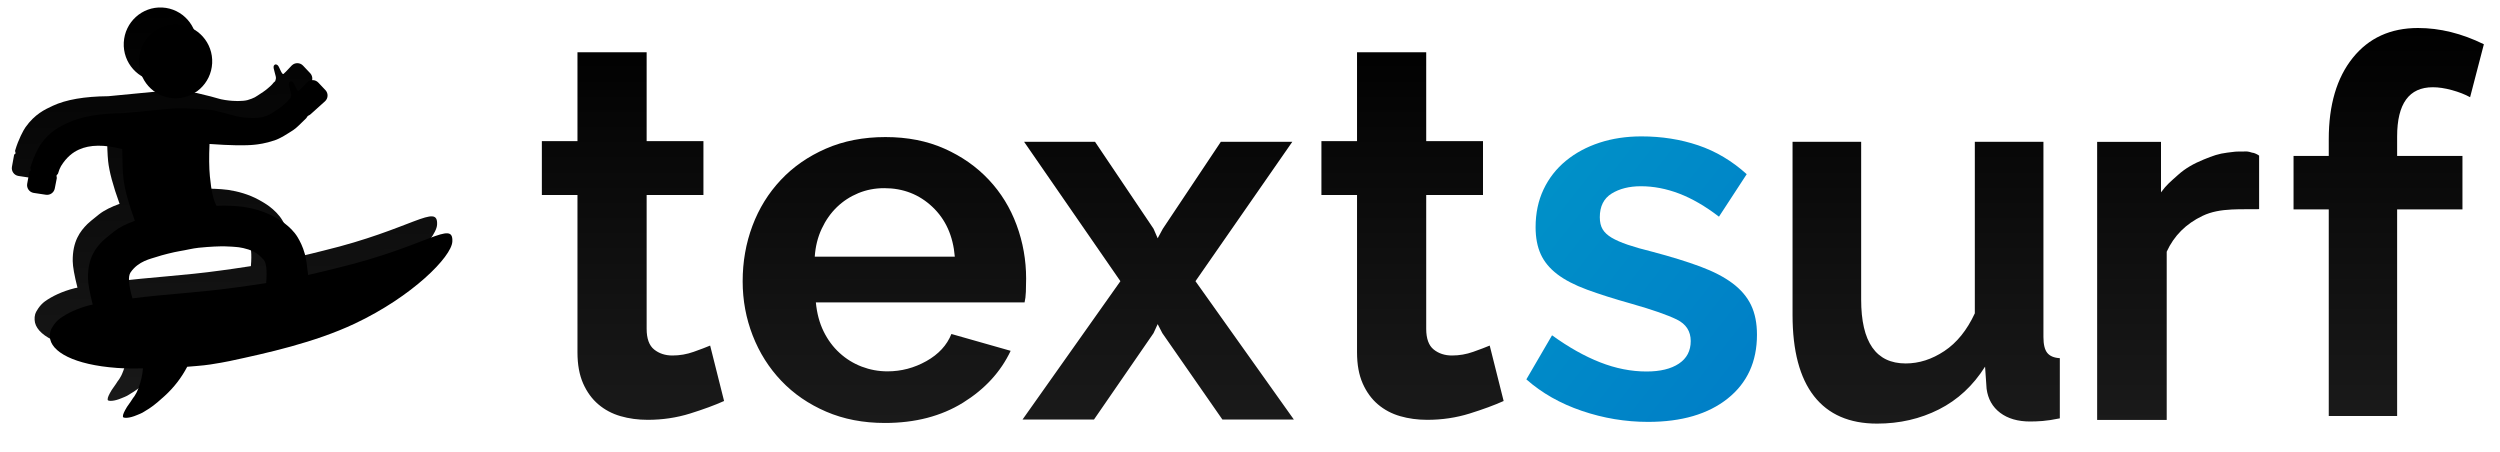 <?xml version="1.0" encoding="UTF-8"?>
<svg width="155px" height="28px" viewBox="0 0 155 28" version="1.1" xmlns="http://www.w3.org/2000/svg" xmlns:xlink="http://www.w3.org/1999/xlink">
    <!-- Generator: Sketch 50.2 (55047) - http://www.bohemiancoding.com/sketch -->
    <title>textsurf_logo_for_top_nav_bar</title>
    <desc>Created with Sketch.</desc>
    <defs>
        <filter x="-0.8%" y="-4.1%" width="103.8%" height="118.2%" filterUnits="objectBoundingBox" id="filter-1">
            <feOffset dx="1" dy="1" in="SourceAlpha" result="shadowOffsetOuter1"></feOffset>
            <feGaussianBlur stdDeviation="0.5" in="shadowOffsetOuter1" result="shadowBlurOuter1"></feGaussianBlur>
            <feColorMatrix values="0 0 0 0 0.729   0 0 0 0 0.729   0 0 0 0 0.729  0 0 0 0.5 0" type="matrix" in="shadowBlurOuter1" result="shadowMatrixOuter1"></feColorMatrix>
            <feMerge>
                <feMergeNode in="shadowMatrixOuter1"></feMergeNode>
                <feMergeNode in="SourceGraphic"></feMergeNode>
            </feMerge>
        </filter>
        <linearGradient x1="50%" y1="100%" x2="50%" y2="3.061617e-15%" id="linearGradient-2">
            <stop stop-color="#000000" stop-opacity="0.898" offset="0%"></stop>
            <stop stop-color="#000000" offset="100%"></stop>
        </linearGradient>
        <linearGradient x1="138.853%" y1="134.596%" x2="0%" y2="0%" id="linearGradient-3">
            <stop stop-color="#0075C7" offset="0%"></stop>
            <stop stop-color="#0093C8" offset="100%"></stop>
        </linearGradient>
        <linearGradient x1="50%" y1="100%" x2="43.123%" y2="-2.08166817e-15%" id="linearGradient-4">
            <stop stop-color="#000000" stop-opacity="0.9" offset="0%"></stop>
            <stop stop-color="#000000" offset="100%"></stop>
        </linearGradient>
        <path d="M12.819,5.865 C12.819,5.864 12.819,5.864 12.819,5.864 C12.821,5.864 12.823,5.864 12.825,5.865 C12.827,5.865 12.83,5.865 12.833,5.865 C12.833,5.865 12.833,5.866 12.833,5.866 C13.556,5.998 13.996,6.087 14.15,6.131 C14.376,6.195 14.823,6.233 15.071,6.233 C15.319,6.233 15.475,6.233 15.721,6.196 C15.967,6.159 16.022,6.13 16.238,6.041 C16.39,5.978 16.482,5.915 16.594,5.831 C16.833,5.652 17.067,5.498 17.263,5.294 C17.325,5.229 17.44,5.137 17.553,4.966 C17.574,4.934 17.623,4.913 17.644,4.875 C17.664,4.838 17.656,4.784 17.674,4.741 C17.731,4.612 17.44,4.074 17.506,3.934 C17.567,3.804 17.677,3.819 17.758,3.893 C17.863,3.989 18.029,4.465 18.132,4.404 C18.164,4.385 18.323,4.205 18.607,3.864 C18.614,3.856 18.621,3.848 18.628,3.841 C18.813,3.646 19.121,3.638 19.316,3.823 L19.782,4.267 C19.785,4.27 19.788,4.272 19.791,4.275 C19.981,4.465 19.981,4.773 19.791,4.963 L19.791,4.963 C19.301,5.454 19.018,5.735 18.943,5.809 C18.876,5.876 18.806,5.894 18.772,5.928 C18.733,5.968 18.723,6.03 18.686,6.069 C18.353,6.422 18.117,6.708 17.912,6.853 C17.547,7.113 17.168,7.396 16.801,7.542 C16.237,7.768 15.784,7.845 15.582,7.877 C15.015,7.97 14.081,8.003 12.781,7.978 C12.787,8.78 12.829,9.446 12.908,9.978 C13.04,10.871 13.21,11.473 13.417,11.782 C13.725,11.747 14.035,11.737 14.297,11.737 C14.481,11.737 14.844,11.737 15.087,11.761 C15.686,11.821 16.367,11.964 17.012,12.275 C17.202,12.367 17.455,12.493 17.69,12.651 C17.979,12.845 18.313,13.13 18.541,13.47 C18.684,13.686 18.883,14.004 19.047,14.5 C19.126,14.737 19.213,15.161 19.311,15.771 C20.172,15.528 20.907,15.294 21.193,15.209 C26.589,13.598 28.132,11.862 28.132,13.236 C28.132,14.175 25.84,16.757 22.359,18.629 C19.929,19.935 17.01,20.739 14.723,21.356 C14.213,21.493 14.247,21.468 13.545,21.628 C13.305,21.682 13.021,21.72 12.727,21.763 C12.528,21.792 12.323,21.82 12.123,21.845 C11.8,22.547 11.366,23.173 10.821,23.725 C10.171,24.382 9.999,24.478 9.84,24.599 C9.734,24.679 9.677,24.718 9.501,24.832 C9.425,24.882 9.312,24.929 9.168,24.999 C8.692,25.234 8.384,25.229 8.321,25.176 C8.308,25.165 8.302,25.142 8.303,25.106 C8.294,25.009 8.368,24.816 8.523,24.528 C8.553,24.473 8.713,24.232 8.742,24.177 C8.914,23.844 9.008,23.849 9.185,23.285 C9.31,22.883 9.378,22.485 9.387,22.091 C8.822,22.13 8.287,22.155 7.788,22.145 C5.112,22.094 3.61,21.356 3.523,20.437 C3.499,20.183 3.523,20.015 3.72,19.698 C3.809,19.554 3.945,19.384 4.095,19.263 C4.517,18.923 5.132,18.583 5.898,18.346 C5.954,18.329 6.012,18.315 6.071,18.303 C5.84,17.559 5.713,17.016 5.691,16.675 C5.611,15.437 6.062,14.795 6.48,14.331 C6.541,14.263 6.758,14.053 7.169,13.694 C7.473,13.427 7.928,13.174 8.407,12.977 C7.941,11.876 7.658,11.005 7.558,10.364 C7.5,9.992 7.445,9.397 7.393,8.578 C6.269,8.347 5.374,8.404 4.708,8.752 C4.351,8.938 3.977,9.247 3.659,9.828 C3.601,9.935 3.546,10.095 3.495,10.308 C3.486,10.345 3.421,10.383 3.413,10.423 C3.404,10.461 3.443,10.559 3.435,10.6 C3.415,10.703 3.385,10.913 3.345,11.231 C3.312,11.492 3.076,11.679 2.814,11.653 L2.057,11.579 C2.053,11.578 2.05,11.578 2.047,11.578 C1.78,11.546 1.59,11.304 1.621,11.037 L1.621,11.037 C1.669,10.637 1.7,10.388 1.717,10.29 C1.725,10.241 1.798,10.217 1.805,10.18 C1.809,10.157 1.759,10.057 1.763,10.038 C1.767,10.021 1.771,10.003 1.775,9.985 C1.934,9.321 2.212,8.731 2.332,8.541 C2.869,7.691 3.479,7.376 3.946,7.126 C4.748,6.698 5.886,6.439 7.36,6.349 C8.527,6.178 9.423,6.044 10.049,5.947 C10.686,5.847 11.609,5.82 12.819,5.865 Z M16.739,16.407 C16.763,15.623 16.686,15.144 16.509,14.971 C16.313,14.778 16.115,14.606 15.866,14.5 C15.422,14.311 14.925,14.27 14.758,14.27 C14.496,14.27 13.953,14.207 12.446,14.439 C12.067,14.498 11.71,14.617 11.271,14.712 C10.928,14.787 10.202,15.007 9.87,15.141 C9.539,15.275 8.756,15.449 8.308,16.189 C8.157,16.438 8.225,16.971 8.51,17.788 C10.4,17.435 12.669,17.207 14.889,16.775 C15.191,16.716 15.897,16.587 16.739,16.407 Z M10.413,5.263 C9.159,5.263 8.143,4.238 8.143,2.973 C8.143,1.708 9.159,0.683 10.413,0.683 C11.667,0.683 12.683,1.708 12.683,2.973 C12.683,4.238 11.667,5.263 10.413,5.263 Z" id="path-5"></path>
        <filter x="-3.8%" y="-4.1%" width="115.1%" height="116.3%" filterUnits="objectBoundingBox" id="filter-6">
            <feOffset dx="1" dy="1" in="SourceAlpha" result="shadowOffsetOuter1"></feOffset>
            <feGaussianBlur stdDeviation="0.5" in="shadowOffsetOuter1" result="shadowBlurOuter1"></feGaussianBlur>
            <feColorMatrix values="0 0 0 0 0.728   0 0 0 0 0.728   0 0 0 0 0.728  0 0 0 0.5 0" type="matrix" in="shadowBlurOuter1"></feColorMatrix>
        </filter>
    </defs>
    <g id="Page-1" stroke="none" stroke-width="1" fill="none" fill-rule="evenodd">
        <g id="textsurf_logo_for_top_nav_bar" transform="translate(-1, 0)">
            <g id="Logo-text" filter="url(#filter-1)" transform="translate(33.595, 0.736)">
                <path d="M11.298,23.126 C10.722,23.385 10.018,23.644 9.186,23.904 C8.354,24.163 7.479,24.293 6.561,24.293 C5.964,24.293 5.404,24.217 4.881,24.066 C4.358,23.915 3.899,23.671 3.505,23.336 C3.11,23.001 2.795,22.569 2.56,22.04 C2.326,21.51 2.208,20.867 2.208,20.111 L2.208,10.353 L0,10.353 L0,7.014 L2.208,7.014 L2.208,1.503 L6.497,1.503 L6.497,7.014 L10.018,7.014 L10.018,10.353 L6.497,10.353 L6.497,18.652 C6.497,19.257 6.652,19.684 6.961,19.933 C7.271,20.181 7.649,20.305 8.097,20.305 C8.546,20.305 8.983,20.23 9.41,20.078 C9.836,19.927 10.178,19.797 10.434,19.689 L11.298,23.126 Z M21.27,24.488 C19.928,24.488 18.713,24.254 17.627,23.786 C16.54,23.318 15.614,22.681 14.847,21.876 C14.08,21.071 13.489,20.135 13.073,19.069 C12.658,18.002 12.45,16.881 12.45,15.706 C12.45,14.488 12.653,13.34 13.057,12.262 C13.462,11.185 14.048,10.238 14.815,9.422 C15.582,8.606 16.514,7.959 17.611,7.48 C18.708,7.001 19.938,6.762 21.302,6.762 C22.665,6.762 23.885,7.001 24.96,7.48 C26.036,7.959 26.952,8.601 27.708,9.406 C28.465,10.211 29.04,11.147 29.434,12.213 C29.828,13.28 30.025,14.39 30.025,15.543 C30.025,15.826 30.02,16.098 30.009,16.359 C29.998,16.62 29.972,16.838 29.929,17.012 L16.988,17.012 C17.052,17.687 17.211,18.285 17.467,18.807 C17.723,19.33 18.053,19.776 18.458,20.146 C18.862,20.516 19.32,20.799 19.832,20.995 C20.343,21.19 20.876,21.288 21.429,21.288 C22.282,21.288 23.086,21.076 23.842,20.652 C24.598,20.227 25.115,19.667 25.392,18.971 L29.066,20.015 C28.449,21.321 27.463,22.393 26.111,23.231 C24.758,24.069 23.144,24.488 21.27,24.488 Z M25.603,14.177 C25.497,12.892 25.034,11.863 24.214,11.09 C23.395,10.317 22.4,9.93 21.229,9.93 C20.655,9.93 20.117,10.034 19.617,10.241 C19.117,10.448 18.675,10.736 18.292,11.106 C17.909,11.477 17.595,11.923 17.351,12.446 C17.106,12.968 16.962,13.545 16.92,14.177 L25.603,14.177 Z M34.297,7.056 L37.924,12.445 L38.181,13.037 L38.502,12.445 L42.097,7.056 L46.528,7.056 L40.524,15.698 L46.624,24.275 L42.194,24.275 L38.47,18.919 L38.181,18.36 L37.924,18.919 L34.232,24.275 L29.802,24.275 L35.87,15.698 L29.899,7.056 L34.297,7.056 Z M59.631,23.126 C59.055,23.385 58.351,23.644 57.519,23.904 C56.686,24.163 55.812,24.293 54.894,24.293 C54.297,24.293 53.736,24.217 53.214,24.066 C52.691,23.915 52.232,23.671 51.837,23.336 C51.443,23.001 51.128,22.569 50.893,22.04 C50.659,21.51 50.541,20.867 50.541,20.111 L50.541,10.353 L48.333,10.353 L48.333,7.014 L50.541,7.014 L50.541,1.503 L54.83,1.503 L54.83,7.014 L58.351,7.014 L58.351,10.353 L54.83,10.353 L54.83,18.652 C54.83,19.257 54.985,19.684 55.294,19.933 C55.603,20.181 55.982,20.305 56.43,20.305 C56.878,20.305 57.316,20.23 57.743,20.078 C58.169,19.927 58.511,19.797 58.767,19.689 L59.631,23.126 Z M82.781,24.528 C81.067,24.528 79.765,23.961 78.876,22.827 C77.988,21.693 77.543,20.013 77.543,17.788 L77.543,7.056 L81.797,7.056 L81.797,16.839 C81.797,19.479 82.718,20.798 84.559,20.798 C85.384,20.798 86.183,20.542 86.955,20.029 C87.728,19.517 88.357,18.737 88.844,17.69 L88.844,7.056 L93.098,7.056 L93.098,19.162 C93.098,19.62 93.177,19.948 93.336,20.144 C93.495,20.34 93.754,20.449 94.114,20.471 L94.114,24.201 C93.69,24.288 93.336,24.343 93.05,24.365 C92.765,24.387 92.505,24.397 92.273,24.397 C91.511,24.397 90.892,24.217 90.416,23.858 C89.939,23.498 89.659,23.001 89.574,22.369 L89.479,20.995 C88.738,22.172 87.786,23.056 86.622,23.645 C85.458,24.234 84.178,24.528 82.781,24.528 Z M106.47,11.232 C105.875,11.242 105.309,11.226 104.771,11.253 C104.127,11.286 103.524,11.379 102.962,11.648 C101.932,12.141 101.191,12.882 100.741,13.869 L100.741,24.3 L96.428,24.3 L96.428,7.058 L100.387,7.058 L100.387,10.19 C100.741,9.703 100.992,9.516 101.449,9.103 C101.906,8.691 102.426,8.404 103.023,8.159 C103.621,7.913 103.956,7.796 104.491,7.728 C105.026,7.659 104.957,7.659 105.469,7.659 C105.602,7.652 105.698,7.652 105.755,7.659 C105.823,7.667 105.915,7.69 106.031,7.728 C106.162,7.728 106.403,7.857 106.47,7.913 L106.47,11.232 Z M110.788,24.056 L110.788,11.248 L108.605,11.248 L108.605,7.932 L110.788,7.932 L110.788,6.892 C110.788,4.768 111.284,3.088 112.275,1.853 C113.266,0.618 114.616,0 116.324,0 C117.674,0 119.035,0.336 120.405,1.008 L119.551,4.291 C119.235,4.118 118.861,3.971 118.428,3.852 C117.996,3.733 117.6,3.673 117.242,3.673 C115.765,3.673 115.027,4.692 115.027,6.729 L115.027,7.932 L119.077,7.932 L119.077,11.248 L115.027,11.248 L115.027,24.056 L110.788,24.056 Z" id="textsurf-copy-2" fill="url(#linearGradient-2)"></path>
                <path d="M68.586,24.421 C67.185,24.421 65.816,24.193 64.478,23.737 C63.141,23.282 61.995,22.631 61.039,21.785 L62.632,19.052 C63.651,19.789 64.643,20.348 65.609,20.727 C66.575,21.107 67.536,21.297 68.491,21.297 C69.34,21.297 70.009,21.134 70.497,20.809 C70.985,20.483 71.23,20.017 71.23,19.41 C71.23,18.802 70.943,18.358 70.37,18.076 C69.797,17.794 68.862,17.468 67.567,17.099 C66.485,16.796 65.561,16.503 64.797,16.221 C64.033,15.939 63.417,15.619 62.95,15.261 C62.483,14.903 62.143,14.491 61.931,14.025 C61.719,13.558 61.612,13 61.612,12.349 C61.612,11.481 61.777,10.7 62.106,10.006 C62.435,9.312 62.897,8.721 63.491,8.233 C64.086,7.745 64.781,7.371 65.577,7.11 C66.373,6.85 67.238,6.72 68.172,6.72 C69.425,6.72 70.598,6.904 71.691,7.273 C72.785,7.642 73.788,8.238 74.701,9.063 L72.981,11.698 C72.132,11.047 71.309,10.57 70.513,10.266 C69.717,9.963 68.926,9.811 68.141,9.811 C67.419,9.811 66.814,9.963 66.325,10.266 C65.837,10.57 65.593,11.058 65.593,11.731 C65.593,12.034 65.651,12.284 65.768,12.479 C65.885,12.674 66.071,12.848 66.325,13 C66.58,13.151 66.915,13.298 67.329,13.439 C67.743,13.58 68.257,13.726 68.873,13.878 C70.019,14.182 71.001,14.486 71.819,14.789 C72.636,15.093 73.305,15.44 73.825,15.83 C74.345,16.221 74.727,16.671 74.971,17.181 C75.215,17.691 75.337,18.303 75.337,19.019 C75.337,20.69 74.732,22.007 73.522,22.973 C72.312,23.938 70.667,24.421 68.586,24.421 Z" id="Path" fill="url(#linearGradient-3)"></path>
            </g>
            <g id="Surfer-Alone-Thumbs-Up-Copy-2" transform="translate(14.875, 12.947) rotate(3) translate(-14.875, -12.947) ">
                <use fill="black" fill-opacity="1" filter="url(#filter-6)" xlink:href="#path-5"></use>
                <use fill="url(#linearGradient-4)" fill-rule="evenodd" xlink:href="#path-5"></use>
            </g>
        </g>
    </g>
</svg>